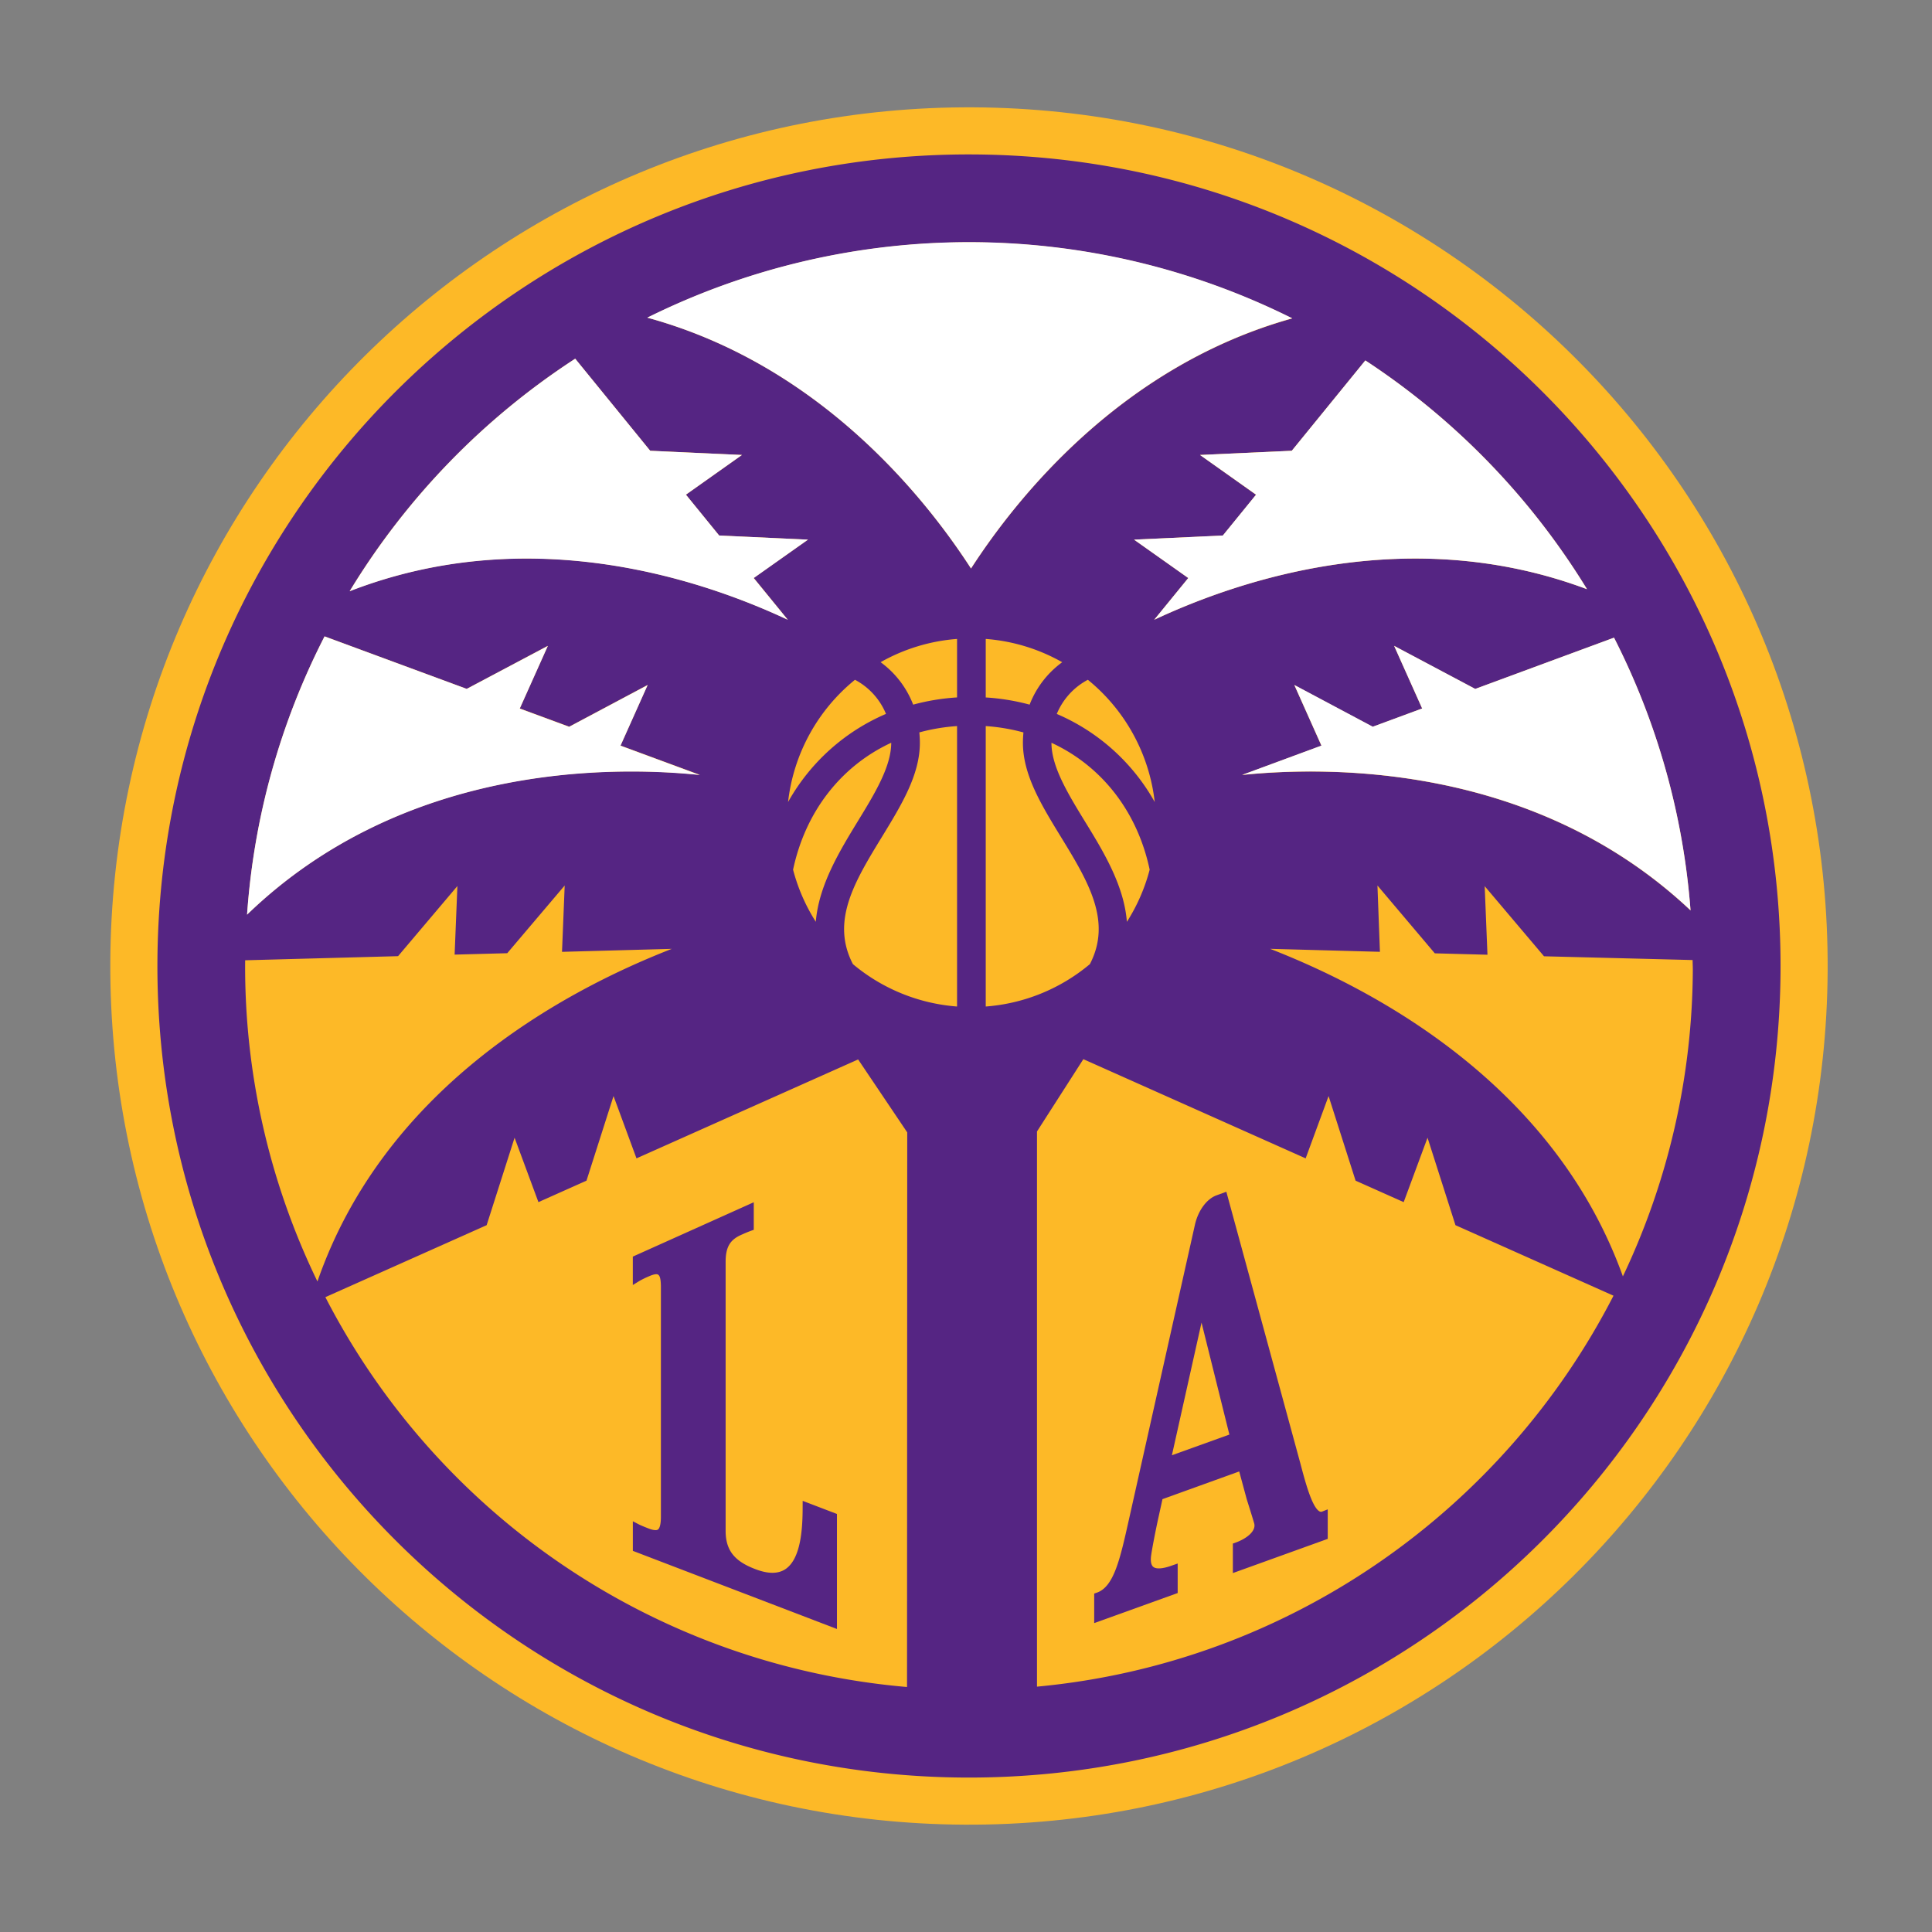 <svg width="648" height="648" fill="none" xmlns="http://www.w3.org/2000/svg"><rect width="100%" height="100%" fill="#808080" stroke="none"/><g clip-path="url(#a)"><path d="M326.5 36C167.45 35.17 37.83 163.452 37 322.5 36.17 481.55 164.45 611.17 323.489 612 482.53 612.831 612.17 484.55 613 325.5 613.831 166.451 485.56 36.83 326.5 36z" fill="#FDB927"/><path d="M269.209 505.52c0 7.21-.59 17.21-5.7 20.728-2.47 1.694-5.92 1.704-10.279 0-6.951-2.65-9.811-6.326-9.851-12.678v-90.31c0-4.92 1.42-7.37 5.15-9.05 2.49-1.12 3.18-1.32 3.18-1.33l1.11-.4v-9.24l-40.569 18.23V431l2.239-1.38a31.91 31.91 0 0 1 3.24-1.57c1.44-.64 2.52-.84 3-.53.48.31.93 1.07.941 4.17v77c0 3-.551 4-1.001 4.33-.45.33-1.57.24-3-.31-2.41-.93-3.139-1.3-3.22-1.34l-2.19-1.13v9.922l68.46 26.208v-38.58l-11.5-4.4-.01 2.13zm174.21 1.48a.993.993 0 0 1-.82-.06c-2.55-1.34-4.85-10.05-6.37-15.81l-24.91-91.41-3.22 1.17c-3.38 1.21-6.26 5.13-7.34 10L378.57 510c-2.871 12.84-4.951 22.118-10.571 24.139l-1 .351v9.902l28-10.08v-9.902l-2 .7c-3 1.08-5.18 1.229-6.17.442-.99-.792-.89-2.722-.74-3.792.23-1.819 1.5-8.5 2.53-13.11l1.28-5.83 25.74-9.29 2.52 9.32c.671 2.1 2.14 6.82 2.5 8.09.73 2.63-2.67 5.17-6.15 6.418l-1 .351v9.902l31.82-11.472v-9.899l-1.91.76zm-50.36-18.9 9.94-44.5 9.34 37.56-19.28 6.94z" fill="#552583"/><path d="M326.411 51.8C176.08 51 53.581 172.25 52.801 322.59c-.78 150.34 120.44 272.831 270.78 273.608 150.339.783 272.84-120.448 273.617-270.778.783-150.33-120.447-272.84-270.787-273.62zm240.591 253.56c-52.121-49.12-120.891-48.46-150.401-45.42l26.61-9.83-9.09-20.33 26.299 14 16.581-6.14-9.4-21 27.199 14.44 46.55-17.19a241.639 241.639 0 0 1 25.652 91.47zm-34.709-107.74c-59.153-22.18-115.563-3.61-145.162 10.25l11.419-14L380.37 181l29.77-1.36 11.15-13.7-18.789-13.34 30.77-1.41 24.67-30.3a244.29 244.29 0 0 1 74.352 76.73zM354.45 239.46A22.774 22.774 0 0 1 364.871 228a61.844 61.844 0 0 1 22.43 41 68.562 68.562 0 0 0-32.851-29.54zm31.15 52.23a61.21 61.21 0 0 1-7.639 17.5c-.941-12.2-7.86-23.58-14-33.56-5.81-9.5-11.301-18.47-11.301-26.5 16.891 7.8 28.831 23.11 32.94 42.56zM192.93 120.31l25.15 30.88 30.77 1.41-18.789 13.31 11.15 13.7L271 181l-18.199 12.84 11.419 14c-29.89-14-87.139-32.79-146.94-9.57a244.184 244.184 0 0 1 75.65-77.96zM295.36 222.1a61.437 61.437 0 0 1 25.641-7.8v19.62a73.46 73.46 0 0 0-14.721 2.42 31.773 31.773 0 0 0-10.92-14.24zm3.561 27c0 8-5.481 17-11.301 26.5-6.099 10-12.999 21.36-13.999 33.57a61.6 61.6 0 0 1-7.62-17.47c4.13-19.46 16.07-34.77 32.92-42.58v-.02zm-1.75-9.66a68.56 68.56 0 0 0-32.85 29.56 61.768 61.768 0 0 1 22.44-41 22.795 22.795 0 0 1 10.41 11.46v-.02zm-188.31-26 47.68 17.61 27.209-14.44-9.41 21 16.581 6.12 26.309-14-9.099 20.33 26.61 9.83c-29.79-3.07-99.57-3.69-151.86 46.85a241.376 241.376 0 0 1 25.98-93.29v-.01zm-26.64 109.3v-.66l51.29-1.38 19.9-23.52-.93 23 17.649-.47L189.4 297l-.9 22.25 36.821-1C187.47 333 128.73 365.58 106.47 429.81a241.813 241.813 0 0 1-24.25-107.07zm222 243.089a242.71 242.71 0 0 1-114.41-40.219 242.762 242.762 0 0 1-80.68-90.54l54.09-24.14 9.369-29.34 8.001 21.61 16.119-7.2 9.07-28.38 7.701 20.9 74.34-33.18 16.469 24.47-.069 186.019zm16.78-228.239a61.603 61.603 0 0 1-34.93-14.22c-7.5-14.41.57-27.7 9.759-42.72 6.531-10.69 12.701-20.78 12.701-31.52 0-1.21-.08-2.35-.18-3.48a64.767 64.767 0 0 1 12.65-2.12v94.06zm-103.91-231a242.727 242.727 0 0 1 216.329.22c-57 15.89-92.149 59.78-107.739 83.89-15.681-24.28-51.13-68.48-108.59-84.16v.05zm113.53 107.71a61.33 61.33 0 0 1 25.65 7.81 31.673 31.673 0 0 0-10.931 14.23 73.448 73.448 0 0 0-14.719-2.41V214.3zm0 29.23a64.548 64.548 0 0 1 12.64 2.13c-.091 1.12-.17 2.26-.17 3.47 0 10.74 6.17 20.83 12.71 31.52 9.19 15 17.249 28.31 9.749 42.72a61.5 61.5 0 0 1-34.929 14.22v-94.06zm17.19 322.179V379.5l15.55-24.25 74.559 33.27 7.691-20.9 9.06 28.38 16.129 7.2 8.001-21.61 9.37 29.34 53.002 23.65c-37.023 72.1-108.932 123.252-193.362 131.129zm78.19-247.469 36.83 1-.83-22.24 19.239 22.75 17.661.47-.931-23 19.899 23.52 49.843 1.26c0 1.08.067 2.14.067 3.23a241.75 241.75 0 0 1-23.457 102.87c-22.69-63.1-80.771-95.23-118.321-109.86z" fill="#552583"/><path d="M325.682 190.65c15.589-24.11 50.76-68 107.739-83.89a242.723 242.723 0 0 0-216.33-.22c57.46 15.68 92.91 59.88 108.591 84.11zM241.21 179.61l-11.15-13.7 18.79-13.31-30.77-1.41-25.15-30.88a244.176 244.176 0 0 0-75.65 78c59.8-23.22 117.05-4.44 146.94 9.57l-11.42-14L271 181l-29.79-1.39zM156.54 231.06l-47.68-17.61a241.374 241.374 0 0 0-26 93.34c52.29-50.54 122.07-49.92 151.86-46.85l-26.61-9.83 9.1-20.33-26.31 14-16.58-6.12 9.41-21-27.19 14.4zM541.35 213.87l-46.55 17.19-27.2-14.44 9.4 21-16.57 6.12-26.3-14 9.09 20.33-26.61 9.83c29.51-3 98.28-3.7 150.401 45.42a241.621 241.621 0 0 0-25.661-91.45zM457.939 120.89l-24.67 30.3-30.77 1.41 18.79 13.31-11.15 13.7-29.77 1.39 18.18 12.87-11.42 14c29.6-13.86 86-32.43 145.159-10.25a244.237 244.237 0 0 0-74.349-76.73z" fill="#fff"/></g><defs><clipPath id="a"><path fill="#fff" transform="translate(37 36)" d="M0 0h576v576H0z"/></clipPath></defs></svg>